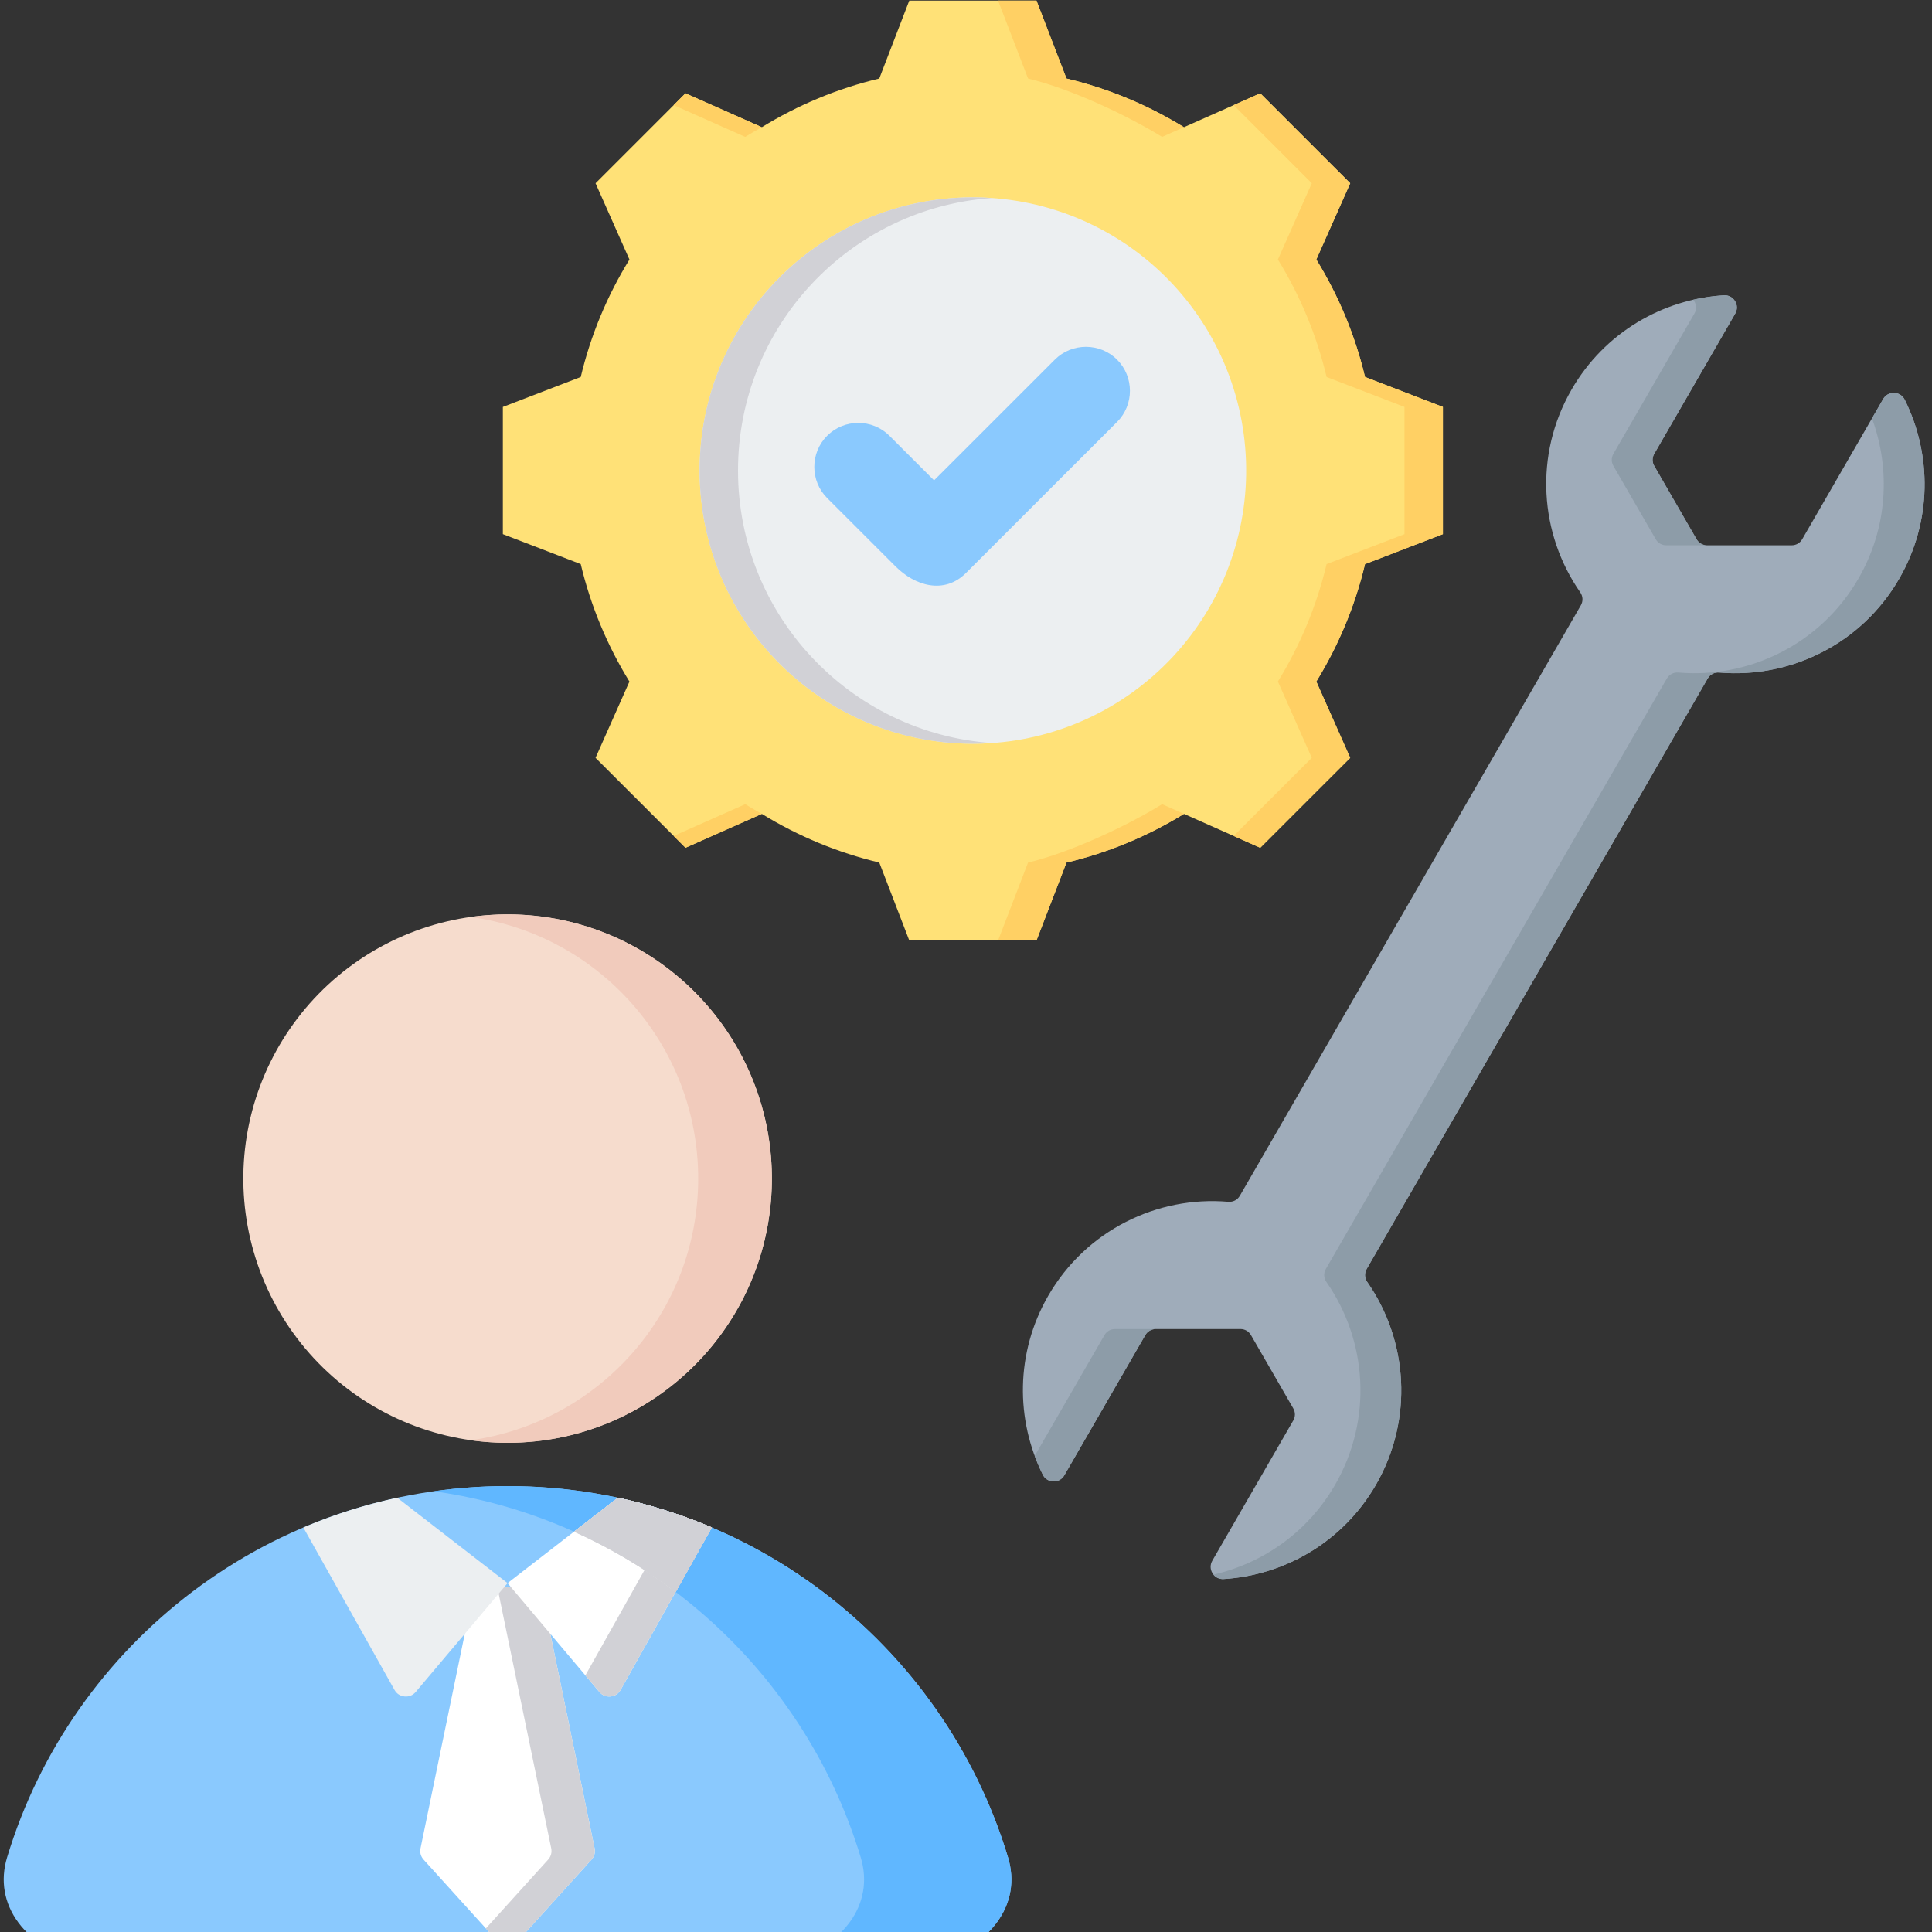 <svg xmlns="http://www.w3.org/2000/svg" xmlns:xlink="http://www.w3.org/1999/xlink" width="1080" zoomAndPan="magnify" viewBox="0 0 810 810" height="1080" preserveAspectRatio="xMidYMid meet" version="1.2"><rect x="0" y="0" width="810" height="810" fill="#333333" stroke="none"/><g id="8180456091"><path style=" stroke:none;fill-rule:evenodd;fill:#ffe177;fill-opacity:1;" d="M 447.121 32.914 C 464.52 37.055 481.137 43.949 496.367 53.324 L 528.367 39.117 L 566.082 76.82 L 551.871 108.805 C 561.254 124.031 568.152 140.652 572.293 158.051 L 604.941 170.613 L 604.941 223.938 L 572.285 236.504 C 568.148 253.895 561.246 270.508 551.871 285.734 L 566.082 317.727 L 528.367 355.434 L 496.375 341.227 C 481.145 350.605 464.52 357.504 447.117 361.641 L 434.551 394.281 L 381.215 394.281 L 368.645 361.633 C 351.242 357.496 334.625 350.598 319.398 341.227 L 287.398 355.434 L 249.684 317.727 L 263.891 285.746 C 254.512 270.52 247.613 253.898 243.473 236.5 L 210.824 223.938 L 210.824 170.613 L 243.477 158.051 C 247.617 140.652 254.516 124.035 263.895 108.812 L 249.684 76.824 L 287.398 39.117 L 319.398 53.324 C 334.629 43.949 351.246 37.055 368.645 32.914 L 381.215 0.266 L 434.551 0.266 Z M 447.121 32.914 "/><path style=" stroke:none;fill-rule:evenodd;fill:#ffd064;fill-opacity:1;" d="M 319.398 341.227 L 287.398 355.434 L 282.449 350.48 L 312.438 337.164 C 314.727 338.574 317.051 339.93 319.398 341.227 Z M 447.121 32.914 C 464.285 37 480.688 43.766 495.75 52.945 C 495.949 53.082 496.152 53.207 496.367 53.324 L 487.223 57.387 C 471.996 48.012 448.418 37.055 431.016 32.914 L 418.445 0.266 L 434.551 0.266 Z M 282.445 44.066 L 287.398 39.117 L 319.398 53.324 C 317.047 54.621 314.727 55.977 312.438 57.387 Z M 517.215 44.07 L 528.367 39.117 L 566.082 76.82 L 551.871 108.805 C 561.254 124.031 568.152 140.652 572.293 158.051 L 604.941 170.613 L 604.941 223.938 L 572.285 236.504 C 568.148 253.895 561.246 270.508 551.871 285.734 L 566.082 317.727 L 528.367 355.434 L 517.215 350.48 L 549.977 317.727 L 535.766 285.734 C 545.141 270.512 552.039 253.895 556.184 236.504 L 588.836 223.938 L 588.836 170.613 L 556.188 158.051 C 552.047 140.652 545.148 124.035 535.77 108.805 L 549.977 76.82 Z M 495.754 341.609 C 480.691 350.793 464.285 357.559 447.117 361.645 L 434.551 394.281 L 418.449 394.281 L 431.016 361.645 C 448.418 357.504 472.004 346.547 487.234 337.168 L 496.375 341.227 C 496.164 341.344 495.957 341.473 495.754 341.609 Z M 495.754 341.609 "/><path style=" stroke:none;fill-rule:nonzero;fill:#eceff1;fill-opacity:1;" d="M 426.246 84.215 C 428.098 84.516 429.941 84.859 431.773 85.25 C 433.609 85.641 435.434 86.078 437.246 86.555 C 439.055 87.035 440.855 87.562 442.645 88.129 C 444.43 88.699 446.199 89.309 447.957 89.965 C 449.715 90.621 451.453 91.32 453.176 92.062 C 454.898 92.801 456.602 93.586 458.285 94.41 C 459.969 95.234 461.633 96.098 463.273 97.004 C 464.914 97.91 466.531 98.855 468.129 99.844 C 469.723 100.828 471.293 101.852 472.836 102.914 C 474.383 103.977 475.898 105.078 477.391 106.215 C 478.883 107.352 480.344 108.523 481.777 109.734 C 483.207 110.941 484.613 112.184 485.984 113.461 C 487.355 114.738 488.695 116.051 490.004 117.395 C 491.309 118.738 492.586 120.113 493.824 121.52 C 495.066 122.926 496.27 124.359 497.438 125.824 C 498.609 127.289 499.742 128.781 500.836 130.305 C 501.934 131.824 502.992 133.371 504.012 134.945 C 505.031 136.516 506.016 138.113 506.957 139.734 C 507.898 141.355 508.801 142.996 509.66 144.664 C 510.523 146.328 511.344 148.012 512.121 149.719 C 512.898 151.422 513.637 153.148 514.328 154.887 C 515.023 156.629 515.672 158.387 516.281 160.16 C 516.887 161.934 517.453 163.723 517.973 165.523 C 518.492 167.324 518.969 169.137 519.398 170.961 C 519.828 172.785 520.215 174.617 520.555 176.461 C 520.895 178.305 521.191 180.156 521.441 182.016 C 521.691 183.871 521.895 185.734 522.051 187.602 C 522.211 189.469 522.324 191.34 522.391 193.215 C 522.457 195.086 522.477 196.961 522.453 198.836 C 522.426 200.711 522.355 202.582 522.238 204.453 C 522.117 206.324 521.957 208.191 521.746 210.055 C 521.539 211.918 521.281 213.773 520.98 215.625 C 520.68 217.473 520.336 219.316 519.945 221.148 C 519.555 222.984 519.117 224.805 518.637 226.617 C 518.156 228.43 517.633 230.227 517.066 232.016 C 516.496 233.801 515.883 235.57 515.227 237.328 C 514.574 239.086 513.875 240.824 513.133 242.547 C 512.391 244.266 511.609 245.969 510.785 247.652 C 509.961 249.336 509.094 251 508.188 252.641 C 507.281 254.281 506.336 255.898 505.348 257.492 C 504.363 259.086 503.34 260.656 502.277 262.199 C 501.215 263.746 500.113 265.262 498.977 266.754 C 497.84 268.242 496.664 269.703 495.457 271.137 C 494.246 272.57 493.004 273.973 491.727 275.344 C 490.449 276.715 489.137 278.055 487.793 279.363 C 486.449 280.668 485.074 281.941 483.668 283.184 C 482.262 284.422 480.824 285.629 479.359 286.797 C 477.895 287.965 476.402 289.098 474.879 290.195 C 473.359 291.289 471.812 292.348 470.238 293.367 C 468.664 294.387 467.07 295.371 465.449 296.312 C 463.824 297.254 462.184 298.152 460.516 299.016 C 458.852 299.875 457.168 300.695 455.461 301.473 C 453.754 302.254 452.031 302.988 450.289 303.684 C 448.547 304.375 446.789 305.027 445.016 305.633 C 443.242 306.242 441.453 306.805 439.652 307.324 C 437.852 307.844 436.039 308.32 434.211 308.75 C 432.387 309.18 430.555 309.566 428.711 309.906 C 426.867 310.246 425.016 310.543 423.156 310.793 C 421.297 311.043 419.434 311.246 417.566 311.402 C 415.699 311.562 413.828 311.676 411.953 311.742 C 410.078 311.809 408.207 311.828 406.332 311.801 C 404.457 311.777 402.582 311.703 400.711 311.586 C 398.84 311.469 396.973 311.309 395.109 311.098 C 393.246 310.887 391.391 310.633 389.539 310.332 C 387.688 310.031 385.844 309.688 384.012 309.297 C 382.176 308.906 380.355 308.469 378.543 307.992 C 376.73 307.512 374.93 306.984 373.145 306.418 C 371.355 305.848 369.586 305.238 367.828 304.582 C 366.07 303.926 364.332 303.227 362.609 302.484 C 360.887 301.746 359.184 300.961 357.5 300.137 C 355.816 299.312 354.152 298.449 352.512 297.543 C 350.871 296.637 349.254 295.691 347.656 294.703 C 346.062 293.719 344.492 292.695 342.949 291.633 C 341.402 290.57 339.887 289.469 338.395 288.332 C 336.906 287.195 335.441 286.023 334.012 284.812 C 332.578 283.605 331.176 282.363 329.801 281.086 C 328.43 279.809 327.09 278.496 325.781 277.152 C 324.477 275.809 323.203 274.434 321.961 273.027 C 320.723 271.621 319.516 270.188 318.348 268.723 C 317.176 267.258 316.043 265.766 314.949 264.242 C 313.852 262.723 312.793 261.176 311.773 259.602 C 310.754 258.031 309.773 256.434 308.828 254.812 C 307.887 253.191 306.984 251.551 306.125 249.883 C 305.266 248.219 304.445 246.535 303.664 244.828 C 302.887 243.125 302.152 241.398 301.457 239.66 C 300.762 237.918 300.113 236.16 299.504 234.387 C 298.898 232.613 298.332 230.824 297.812 229.023 C 297.293 227.223 296.82 225.41 296.387 223.586 C 295.957 221.762 295.57 219.93 295.23 218.086 C 294.891 216.242 294.594 214.391 294.344 212.531 C 294.094 210.676 293.891 208.812 293.734 206.945 C 293.574 205.078 293.461 203.207 293.395 201.332 C 293.328 199.461 293.309 197.586 293.336 195.711 C 293.359 193.836 293.434 191.965 293.551 190.094 C 293.668 188.223 293.832 186.355 294.039 184.492 C 294.25 182.629 294.504 180.773 294.805 178.922 C 295.105 177.074 295.449 175.23 295.84 173.398 C 296.23 171.566 296.668 169.742 297.148 167.93 C 297.629 166.117 298.152 164.32 298.723 162.531 C 299.289 160.746 299.902 158.977 300.559 157.219 C 301.215 155.461 301.91 153.723 302.652 152.004 C 303.395 150.281 304.176 148.578 305 146.895 C 305.828 145.211 306.691 143.547 307.598 141.906 C 308.504 140.266 309.449 138.648 310.438 137.055 C 311.422 135.461 312.445 133.891 313.508 132.348 C 314.574 130.801 315.672 129.285 316.809 127.793 C 317.945 126.305 319.121 124.844 320.328 123.41 C 321.539 121.977 322.781 120.574 324.059 119.203 C 325.34 117.832 326.648 116.492 327.992 115.184 C 329.336 113.879 330.711 112.605 332.117 111.363 C 333.523 110.125 334.961 108.918 336.426 107.75 C 337.891 106.582 339.383 105.449 340.906 104.352 C 342.426 103.258 343.973 102.199 345.547 101.18 C 347.121 100.16 348.719 99.176 350.34 98.234 C 351.961 97.293 353.602 96.395 355.27 95.531 C 356.934 94.672 358.621 93.852 360.324 93.074 C 362.031 92.293 363.754 91.559 365.496 90.863 C 367.238 90.172 368.996 89.52 370.77 88.914 C 372.543 88.305 374.332 87.742 376.133 87.223 C 377.934 86.703 379.75 86.227 381.574 85.797 C 383.398 85.367 385.234 84.98 387.078 84.641 C 388.922 84.301 390.77 84.004 392.629 83.754 C 394.488 83.504 396.352 83.301 398.219 83.145 C 400.086 82.984 401.957 82.871 403.832 82.805 C 405.707 82.738 407.582 82.719 409.457 82.746 C 411.332 82.77 413.203 82.844 415.074 82.961 C 416.945 83.078 418.812 83.238 420.676 83.449 C 422.539 83.66 424.398 83.914 426.246 84.215 Z M 426.246 84.215 "/><path style=" stroke:none;fill-rule:evenodd;fill:#d1d1d6;fill-opacity:1;" d="M 407.883 82.734 C 410.59 82.734 413.273 82.836 415.934 83.02 C 356.418 87.152 309.418 136.723 309.418 197.273 C 309.418 257.824 356.418 307.395 415.934 311.527 C 413.273 311.711 410.59 311.812 407.883 311.812 C 344.609 311.812 293.312 260.531 293.312 197.273 C 293.316 134.016 344.609 82.734 407.883 82.734 Z M 407.883 82.734 "/><path style=" stroke:none;fill-rule:evenodd;fill:#8ac9fe;fill-opacity:1;" d="M 32.512 818.562 L 393.07 818.559 C 403.16 818.559 411.84 814.199 417.852 806.102 C 423.867 798.008 425.543 788.438 422.629 778.785 C 395.445 688.676 311.789 623.047 212.793 623.047 C 113.797 623.047 30.137 688.676 2.957 778.785 C 0.043 788.441 1.719 798.008 7.734 806.102 C 13.746 814.199 22.426 818.562 32.512 818.562 Z M 32.512 818.562 "/><path style=" stroke:none;fill-rule:evenodd;fill:#60b7ff;fill-opacity:1;" d="M 393.07 818.559 C 403.156 818.559 411.836 814.199 417.852 806.102 C 423.867 798.004 425.543 788.438 422.629 778.785 C 395.445 688.672 311.789 623.047 212.793 623.047 C 202.312 623.047 192.004 623.789 181.918 625.211 C 267.121 637.223 336.578 698.215 360.883 778.785 C 363.793 788.438 362.121 798.004 356.105 806.102 C 350.09 814.199 341.41 818.559 331.324 818.559 Z M 393.07 818.559 "/><path style=" stroke:none;fill-rule:nonzero;fill:#f6dccd;fill-opacity:1;" d="M 320.652 468.66 C 321.07 470.426 321.441 472.199 321.77 473.984 C 322.102 475.766 322.387 477.555 322.629 479.352 C 322.871 481.148 323.066 482.949 323.223 484.758 C 323.375 486.562 323.484 488.371 323.547 490.184 C 323.613 491.996 323.633 493.809 323.605 495.621 C 323.582 497.434 323.512 499.242 323.398 501.055 C 323.285 502.863 323.129 504.668 322.926 506.469 C 322.723 508.27 322.477 510.066 322.188 511.855 C 321.898 513.645 321.562 515.426 321.184 517.199 C 320.809 518.973 320.387 520.734 319.922 522.488 C 319.457 524.242 318.949 525.98 318.402 527.707 C 317.852 529.438 317.258 531.148 316.625 532.848 C 315.992 534.547 315.316 536.227 314.598 537.895 C 313.883 539.559 313.125 541.207 312.328 542.832 C 311.531 544.461 310.695 546.07 309.816 547.656 C 308.941 549.242 308.027 550.809 307.074 552.352 C 306.121 553.895 305.129 555.41 304.102 556.902 C 303.074 558.398 302.008 559.867 300.91 561.309 C 299.809 562.75 298.676 564.16 297.508 565.547 C 296.336 566.934 295.133 568.289 293.898 569.617 C 292.664 570.941 291.395 572.238 290.094 573.504 C 288.797 574.766 287.465 576 286.105 577.199 C 284.746 578.398 283.359 579.562 281.941 580.691 C 280.523 581.824 279.078 582.918 277.609 583.98 C 276.137 585.039 274.641 586.062 273.121 587.051 C 271.598 588.035 270.055 588.984 268.484 589.895 C 266.918 590.809 265.328 591.68 263.719 592.512 C 262.105 593.344 260.477 594.137 258.828 594.891 C 257.18 595.645 255.512 596.355 253.828 597.027 C 252.141 597.695 250.441 598.324 248.727 598.914 C 247.012 599.5 245.281 600.047 243.539 600.551 C 241.797 601.051 240.043 601.512 238.277 601.93 C 236.516 602.344 234.738 602.719 232.957 603.047 C 231.176 603.375 229.383 603.664 227.586 603.902 C 225.789 604.145 223.988 604.344 222.18 604.496 C 220.375 604.648 218.562 604.758 216.75 604.824 C 214.941 604.887 213.129 604.906 211.312 604.883 C 209.5 604.859 207.688 604.789 205.879 604.676 C 204.07 604.562 202.262 604.402 200.461 604.203 C 198.66 604 196.863 603.754 195.074 603.465 C 193.285 603.172 191.5 602.84 189.727 602.461 C 187.953 602.082 186.191 601.664 184.438 601.199 C 182.688 600.734 180.945 600.227 179.219 599.676 C 177.488 599.129 175.777 598.535 174.078 597.902 C 172.379 597.27 170.695 596.594 169.031 595.875 C 167.363 595.16 165.719 594.402 164.09 593.605 C 162.461 592.809 160.852 591.973 159.266 591.098 C 157.676 590.219 156.113 589.305 154.57 588.352 C 153.027 587.398 151.508 586.41 150.016 585.383 C 148.52 584.355 147.051 583.289 145.609 582.191 C 144.168 581.09 142.754 579.957 141.367 578.789 C 139.984 577.617 138.625 576.418 137.301 575.18 C 135.973 573.945 134.676 572.68 133.41 571.379 C 132.148 570.078 130.914 568.75 129.715 567.391 C 128.516 566.031 127.352 564.645 126.219 563.227 C 125.09 561.809 123.992 560.367 122.934 558.895 C 121.871 557.426 120.848 555.93 119.859 554.406 C 118.875 552.887 117.926 551.344 117.016 549.773 C 116.102 548.207 115.23 546.617 114.398 545.008 C 113.566 543.398 112.773 541.77 112.02 540.121 C 111.266 538.469 110.555 536.805 109.883 535.121 C 109.211 533.434 108.582 531.734 107.992 530.02 C 107.406 528.305 106.859 526.578 106.359 524.836 C 105.855 523.094 105.395 521.34 104.98 519.578 C 104.562 517.812 104.188 516.039 103.859 514.254 C 103.531 512.473 103.242 510.684 103.004 508.887 C 102.762 507.09 102.562 505.289 102.41 503.48 C 102.258 501.676 102.148 499.867 102.082 498.055 C 102.02 496.242 102 494.43 102.023 492.617 C 102.047 490.805 102.117 488.992 102.23 487.184 C 102.344 485.375 102.504 483.57 102.703 481.77 C 102.906 479.969 103.152 478.172 103.441 476.383 C 103.734 474.594 104.066 472.812 104.445 471.039 C 104.824 469.266 105.246 467.504 105.707 465.75 C 106.172 463.996 106.68 462.258 107.23 460.531 C 107.781 458.801 108.371 457.09 109.004 455.391 C 109.641 453.691 110.316 452.012 111.031 450.344 C 111.75 448.68 112.504 447.031 113.301 445.406 C 114.102 443.777 114.938 442.168 115.812 440.582 C 116.691 438.996 117.605 437.43 118.559 435.887 C 119.512 434.344 120.5 432.828 121.531 431.336 C 122.559 429.84 123.621 428.371 124.723 426.934 C 125.82 425.492 126.957 424.078 128.125 422.691 C 129.293 421.305 130.496 419.949 131.73 418.621 C 132.969 417.297 134.234 416 135.535 414.734 C 136.836 413.473 138.164 412.238 139.523 411.039 C 140.883 409.84 142.273 408.676 143.691 407.547 C 145.109 406.414 146.551 405.32 148.023 404.258 C 149.492 403.199 150.988 402.176 152.512 401.188 C 154.031 400.203 155.578 399.254 157.145 398.344 C 158.711 397.43 160.301 396.559 161.914 395.727 C 163.523 394.895 165.152 394.102 166.805 393.348 C 168.453 392.594 170.121 391.883 171.805 391.211 C 173.488 390.543 175.188 389.914 176.906 389.324 C 178.621 388.738 180.348 388.191 182.09 387.688 C 183.832 387.188 185.586 386.727 187.352 386.309 C 189.117 385.895 190.891 385.52 192.672 385.191 C 194.457 384.863 196.246 384.574 198.043 384.336 C 199.84 384.094 201.645 383.895 203.449 383.742 C 205.258 383.59 207.066 383.48 208.879 383.414 C 210.691 383.352 212.504 383.332 214.316 383.355 C 216.129 383.379 217.941 383.449 219.75 383.562 C 221.562 383.676 223.367 383.836 225.168 384.035 C 226.973 384.238 228.766 384.484 230.559 384.773 C 232.348 385.066 234.129 385.398 235.902 385.777 C 237.676 386.156 239.438 386.574 241.191 387.039 C 242.945 387.504 244.684 388.012 246.414 388.562 C 248.141 389.109 249.855 389.703 251.555 390.336 C 253.254 390.969 254.934 391.645 256.602 392.363 C 258.266 393.078 259.914 393.836 261.543 394.633 C 263.172 395.43 264.777 396.266 266.367 397.141 C 267.953 398.02 269.52 398.934 271.062 399.887 C 272.605 400.84 274.121 401.828 275.617 402.855 C 277.109 403.883 278.578 404.949 280.02 406.047 C 281.461 407.148 282.875 408.281 284.262 409.449 C 285.648 410.617 287.004 411.82 288.332 413.059 C 289.66 414.293 290.953 415.559 292.219 416.859 C 293.484 418.16 294.715 419.488 295.914 420.848 C 297.113 422.207 298.281 423.594 299.41 425.012 C 300.543 426.43 301.637 427.871 302.699 429.344 C 303.758 430.812 304.781 432.309 305.77 433.832 C 306.758 435.352 307.707 436.895 308.617 438.465 C 309.527 440.031 310.398 441.621 311.234 443.23 C 312.066 444.84 312.859 446.469 313.613 448.117 C 314.363 449.77 315.078 451.434 315.75 453.117 C 316.418 454.805 317.051 456.504 317.637 458.219 C 318.223 459.934 318.77 461.66 319.273 463.402 C 319.777 465.145 320.234 466.898 320.652 468.66 Z M 320.652 468.66 "/><path style=" stroke:none;fill-rule:evenodd;fill:#f1cbbc;fill-opacity:1;" d="M 212.793 383.367 C 273.988 383.367 323.598 432.961 323.598 494.141 C 323.598 555.316 273.988 604.914 212.793 604.914 C 207.555 604.914 202.402 604.539 197.355 603.84 C 251.242 596.328 292.723 550.078 292.723 494.141 C 292.723 438.203 251.242 391.953 197.355 384.441 C 202.402 383.738 207.555 383.367 212.793 383.367 Z M 212.793 383.367 "/><path style=" stroke:none;fill-rule:evenodd;fill:#ffffff;fill-opacity:1;" d="M 198.902 665.402 L 226.684 665.402 L 249.281 774.91 C 249.645 776.668 249.188 778.336 247.984 779.672 L 216.84 814.09 C 215.77 815.277 214.395 815.887 212.797 815.887 C 211.199 815.887 209.82 815.273 208.75 814.09 L 177.605 779.672 C 176.402 778.34 175.945 776.668 176.309 774.91 Z M 198.902 665.402 "/><path style=" stroke:none;fill-rule:evenodd;fill:#d1d1d6;fill-opacity:1;" d="M 208.496 665.402 L 226.684 665.402 L 249.277 774.906 C 249.641 776.664 249.188 778.336 247.98 779.668 L 216.84 814.09 C 215.77 815.273 214.391 815.883 212.793 815.883 C 211.195 815.883 209.82 815.273 208.75 814.09 L 203.699 808.512 L 229.797 779.668 C 231 778.336 231.453 776.664 231.094 774.906 Z M 208.496 665.402 "/><path style=" stroke:none;fill-rule:evenodd;fill:#eceff1;fill-opacity:1;" d="M 127.176 640.406 L 165.391 708.492 C 166.293 710.102 167.793 711.078 169.633 711.254 C 171.473 711.426 173.129 710.75 174.32 709.34 L 212.793 663.73 L 166.566 627.938 C 152.922 630.867 139.746 635.066 127.176 640.406 Z M 127.176 640.406 "/><path style=" stroke:none;fill-rule:evenodd;fill:#ffffff;fill-opacity:1;" d="M 298.41 640.406 L 260.195 708.492 C 259.293 710.102 257.793 711.078 255.953 711.254 C 254.117 711.426 252.457 710.75 251.27 709.34 L 212.793 663.73 L 259.016 627.938 C 272.664 630.867 285.836 635.066 298.41 640.406 Z M 298.41 640.406 "/><path style=" stroke:none;fill-rule:evenodd;fill:#d1d1d6;fill-opacity:1;" d="M 298.41 640.406 L 260.195 708.492 C 259.293 710.102 257.793 711.078 255.953 711.254 C 254.117 711.426 252.457 710.75 251.27 709.34 L 245.422 702.41 L 283.438 634.68 C 288.516 636.406 293.508 638.324 298.41 640.406 Z M 298.41 640.406 "/><path style=" stroke:none;fill-rule:evenodd;fill:#ffffff;fill-opacity:1;" d="M 298.41 640.406 L 283.254 667.41 C 270.129 657.469 255.852 648.973 240.656 642.156 L 259.02 627.938 C 272.664 630.871 285.836 635.066 298.41 640.406 Z M 298.41 640.406 "/><path style=" stroke:none;fill-rule:evenodd;fill:#d1d1d6;fill-opacity:1;" d="M 298.41 640.406 L 283.254 667.41 C 279.023 664.207 274.672 661.148 270.211 658.25 L 283.438 634.68 C 288.516 636.406 293.508 638.324 298.41 640.406 Z M 298.41 640.406 "/><path style=" stroke:none;fill-rule:evenodd;fill:#d1d1d6;fill-opacity:1;" d="M 298.41 640.406 L 283.254 667.41 C 270.129 657.469 255.848 648.973 240.652 642.156 L 259.016 627.938 C 259.75 628.094 260.48 628.254 261.211 628.418 C 261.922 628.578 262.629 628.742 263.336 628.91 C 264.062 629.078 264.785 629.254 265.512 629.434 C 266.25 629.617 266.988 629.805 267.727 629.992 C 268.375 630.16 269.023 630.332 269.672 630.504 C 270.488 630.723 271.305 630.949 272.121 631.176 C 272.703 631.34 273.293 631.508 273.875 631.68 C 274.707 631.918 275.535 632.164 276.363 632.418 C 276.926 632.586 277.488 632.762 278.051 632.934 C 278.934 633.207 279.809 633.488 280.688 633.773 C 281.215 633.945 281.738 634.117 282.266 634.293 C 283.121 634.582 283.977 634.871 284.832 635.172 C 285.355 635.355 285.883 635.539 286.406 635.727 C 287.219 636.016 288.027 636.309 288.836 636.609 C 289.383 636.809 289.93 637.016 290.477 637.223 C 291.34 637.551 292.203 637.887 293.066 638.227 C 293.555 638.418 294.047 638.613 294.535 638.809 C 295.383 639.152 296.23 639.5 297.078 639.852 C 297.523 640.031 297.965 640.219 298.41 640.406 Z M 298.41 640.406 "/><path style=" stroke:none;fill-rule:evenodd;fill:#d1d1d6;fill-opacity:1;" d="M 298.41 640.406 L 283.254 667.41 C 279.02 664.203 274.672 661.148 270.207 658.25 L 283.438 634.68 C 284.797 635.145 286.152 635.617 287.5 636.109 L 287.871 636.246 C 288.992 636.652 290.109 637.074 291.219 637.5 L 292.465 637.98 C 293.27 638.293 294.07 638.613 294.867 638.938 C 295.578 639.227 296.285 639.52 296.992 639.812 C 297.465 640.008 297.938 640.207 298.41 640.406 Z M 298.41 640.406 "/><path style=" stroke:none;fill-rule:evenodd;fill:#d1d1d6;fill-opacity:1;" d="M 298.41 640.41 L 283.254 667.41 L 283.168 667.344 C 282.543 666.871 281.914 666.402 281.285 665.934 C 280.895 665.645 280.504 665.359 280.113 665.074 C 279.484 664.613 278.855 664.16 278.219 663.707 C 277.793 663.402 277.359 663.098 276.934 662.793 C 276.324 662.367 275.719 661.945 275.105 661.527 C 274.656 661.215 274.203 660.91 273.75 660.602 C 273.117 660.172 272.484 659.75 271.852 659.328 C 271.43 659.051 271.008 658.773 270.586 658.5 C 269.891 658.047 269.191 657.598 268.492 657.152 L 267.438 656.484 C 266.691 656.016 265.941 655.555 265.191 655.094 C 264.82 654.867 264.453 654.641 264.082 654.418 C 263.324 653.961 262.566 653.512 261.801 653.062 L 260.812 652.488 C 259.984 652.008 259.152 651.531 258.316 651.062 L 257.633 650.68 C 256.695 650.156 255.75 649.637 254.805 649.129 L 254.398 648.91 C 253.426 648.391 252.449 647.879 251.469 647.371 L 250.859 647.055 C 249.871 646.551 248.879 646.051 247.883 645.559 L 247.402 645.324 C 246.414 644.84 245.422 644.363 244.426 643.895 L 243.863 643.629 C 242.941 643.199 242.016 642.773 241.086 642.352 L 240.652 642.156 L 259.016 627.938 C 259.719 628.09 260.422 628.246 261.121 628.398 C 261.922 628.578 262.723 628.766 263.52 628.953 C 264.129 629.098 264.738 629.246 265.348 629.395 C 266.195 629.605 267.043 629.82 267.887 630.039 C 268.418 630.176 268.949 630.316 269.48 630.457 C 270.398 630.703 271.316 630.953 272.23 631.211 C 272.711 631.344 273.191 631.48 273.668 631.621 C 274.641 631.902 275.613 632.188 276.578 632.484 C 277.027 632.621 277.477 632.758 277.922 632.895 C 278.898 633.199 279.875 633.508 280.844 633.824 L 281.93 634.184 C 282.945 634.52 283.957 634.863 284.965 635.215 L 286.172 635.641 C 287.164 635.992 288.156 636.355 289.141 636.719 L 290.336 637.168 C 291.324 637.543 292.309 637.922 293.289 638.309 L 294.383 638.746 C 295.32 639.121 296.254 639.504 297.188 639.895 Z M 298.41 640.41 "/><path style=" stroke:none;fill-rule:evenodd;fill:#d1d1d6;fill-opacity:1;" d="M 298.41 640.41 L 283.254 667.41 L 283.152 667.332 C 282.547 666.871 281.93 666.414 281.316 665.957 C 280.887 665.641 280.457 665.324 280.023 665.008 C 279.457 664.594 278.883 664.18 278.312 663.77 C 277.777 663.391 277.246 663.012 276.711 662.637 C 276.258 662.32 275.809 662.008 275.355 661.695 C 274.707 661.25 274.059 660.805 273.406 660.367 C 273.004 660.094 272.602 659.824 272.199 659.555 C 271.539 659.117 270.875 658.684 270.211 658.25 L 283.441 634.68 L 283.523 634.707 L 283.555 634.719 C 284.867 635.164 286.172 635.625 287.477 636.098 L 287.93 636.266 C 289.012 636.66 290.09 637.062 291.16 637.477 L 292.527 638.004 C 293.281 638.301 294.035 638.602 294.789 638.902 C 295.539 639.207 296.285 639.516 297.031 639.824 L 297.262 639.922 Z M 298.41 640.41 "/><path style=" stroke:none;fill-rule:evenodd;fill:#8ac9fe;fill-opacity:1;" d="M 346.789 182.695 C 353.969 175.516 365.719 175.516 372.902 182.695 L 391.609 201.398 L 442.23 150.793 C 449.41 143.613 461.16 143.613 468.344 150.793 C 475.523 157.973 475.523 169.719 468.344 176.898 L 405.027 240.195 C 395.875 249.348 383.625 245.629 375.508 237.512 L 346.789 208.801 C 339.609 201.621 339.609 189.875 346.789 182.695 Z M 346.789 182.695 "/><path style=" stroke:none;fill-rule:evenodd;fill:#9facba;fill-opacity:1;" d="M 573.23 537.5 C 590.266 561.945 592.742 595.012 576.855 622.516 C 563.051 646.422 538.668 660.418 513.031 662.016 C 511.098 662.137 509.371 661.246 508.348 659.598 C 507.324 657.949 507.297 656.008 508.266 654.328 L 542.191 595.582 C 543.133 593.949 543.133 592.082 542.191 590.449 L 524.477 559.773 C 523.535 558.141 521.914 557.207 520.031 557.207 L 484.602 557.207 C 482.715 557.207 481.098 558.141 480.152 559.773 L 446.227 618.52 C 445.258 620.203 443.562 621.145 441.621 621.082 C 439.68 621.023 438.047 619.977 437.184 618.238 C 425.75 595.242 425.688 567.137 439.488 543.23 C 455.375 515.723 485.258 501.332 514.949 503.859 C 516.977 504.031 518.812 503.078 519.828 501.312 L 662.754 253.824 C 663.773 252.059 663.684 249.996 662.52 248.324 C 645.484 223.879 643.008 190.812 658.895 163.309 C 672.703 139.398 697.082 125.402 722.719 123.805 C 724.656 123.684 726.379 124.574 727.402 126.227 C 728.426 127.875 728.453 129.816 727.484 131.496 L 693.559 190.242 C 692.613 191.871 692.613 193.742 693.559 195.375 L 711.273 226.051 C 712.215 227.68 713.832 228.617 715.719 228.617 L 751.152 228.613 C 753.035 228.613 754.652 227.68 755.598 226.047 L 789.52 167.301 C 790.492 165.621 792.188 164.676 794.129 164.738 C 796.07 164.797 797.703 165.848 798.566 167.586 C 810 190.578 810.066 218.684 796.262 242.594 C 780.379 270.098 750.496 284.488 720.801 281.961 C 718.773 281.789 716.941 282.746 715.922 284.508 L 572.996 532 C 571.977 533.766 572.066 535.828 573.23 537.5 Z M 573.23 537.5 "/><path style=" stroke:none;fill-rule:evenodd;fill:#8d9ca8;fill-opacity:1;" d="M 573.23 537.5 C 590.266 561.945 592.742 595.012 576.855 622.516 C 563.051 646.422 538.668 660.418 513.031 662.016 C 511.328 662.125 509.789 661.449 508.746 660.16 C 529.484 655.41 548.266 642.387 559.742 622.516 C 575.629 595.008 573.152 561.945 556.117 537.5 C 554.953 535.828 554.863 533.766 555.883 532 L 698.809 284.512 C 699.824 282.746 701.66 281.793 703.688 281.965 C 733.379 284.488 763.262 270.102 779.148 242.594 C 791.422 221.34 792.73 196.77 784.836 175.418 L 789.523 167.305 C 790.492 165.625 792.188 164.68 794.129 164.742 C 796.07 164.801 797.703 165.848 798.566 167.586 C 810 190.582 810.066 218.688 796.262 242.594 C 780.379 270.102 750.496 284.488 720.801 281.965 C 718.773 281.793 716.941 282.746 715.922 284.512 L 572.996 532 C 571.977 533.766 572.066 535.828 573.23 537.5 Z M 503.012 557.207 L 484.602 557.211 C 482.715 557.211 481.098 558.145 480.152 559.777 L 446.227 618.52 C 445.258 620.203 443.562 621.145 441.621 621.086 C 439.68 621.023 438.047 619.977 437.184 618.238 C 435.918 615.688 434.785 613.07 433.801 610.406 L 463.039 559.777 C 463.984 558.145 465.602 557.211 467.484 557.211 L 502.918 557.207 Z M 709.891 125.66 C 710.031 125.836 710.164 126.023 710.289 126.223 C 711.312 127.871 711.34 129.812 710.371 131.492 L 676.441 190.238 C 675.5 191.871 675.5 193.738 676.441 195.371 L 694.16 226.047 C 695.102 227.68 696.719 228.613 698.605 228.613 L 715.633 228.613 C 713.785 228.586 712.203 227.652 711.273 226.047 L 693.559 195.371 C 692.617 193.738 692.617 191.871 693.559 190.238 L 727.484 131.492 C 728.457 129.812 728.426 127.871 727.402 126.223 C 726.379 124.574 724.656 123.684 722.723 123.805 C 718.391 124.074 714.102 124.695 709.891 125.66 Z M 709.891 125.66 "/></g></svg>